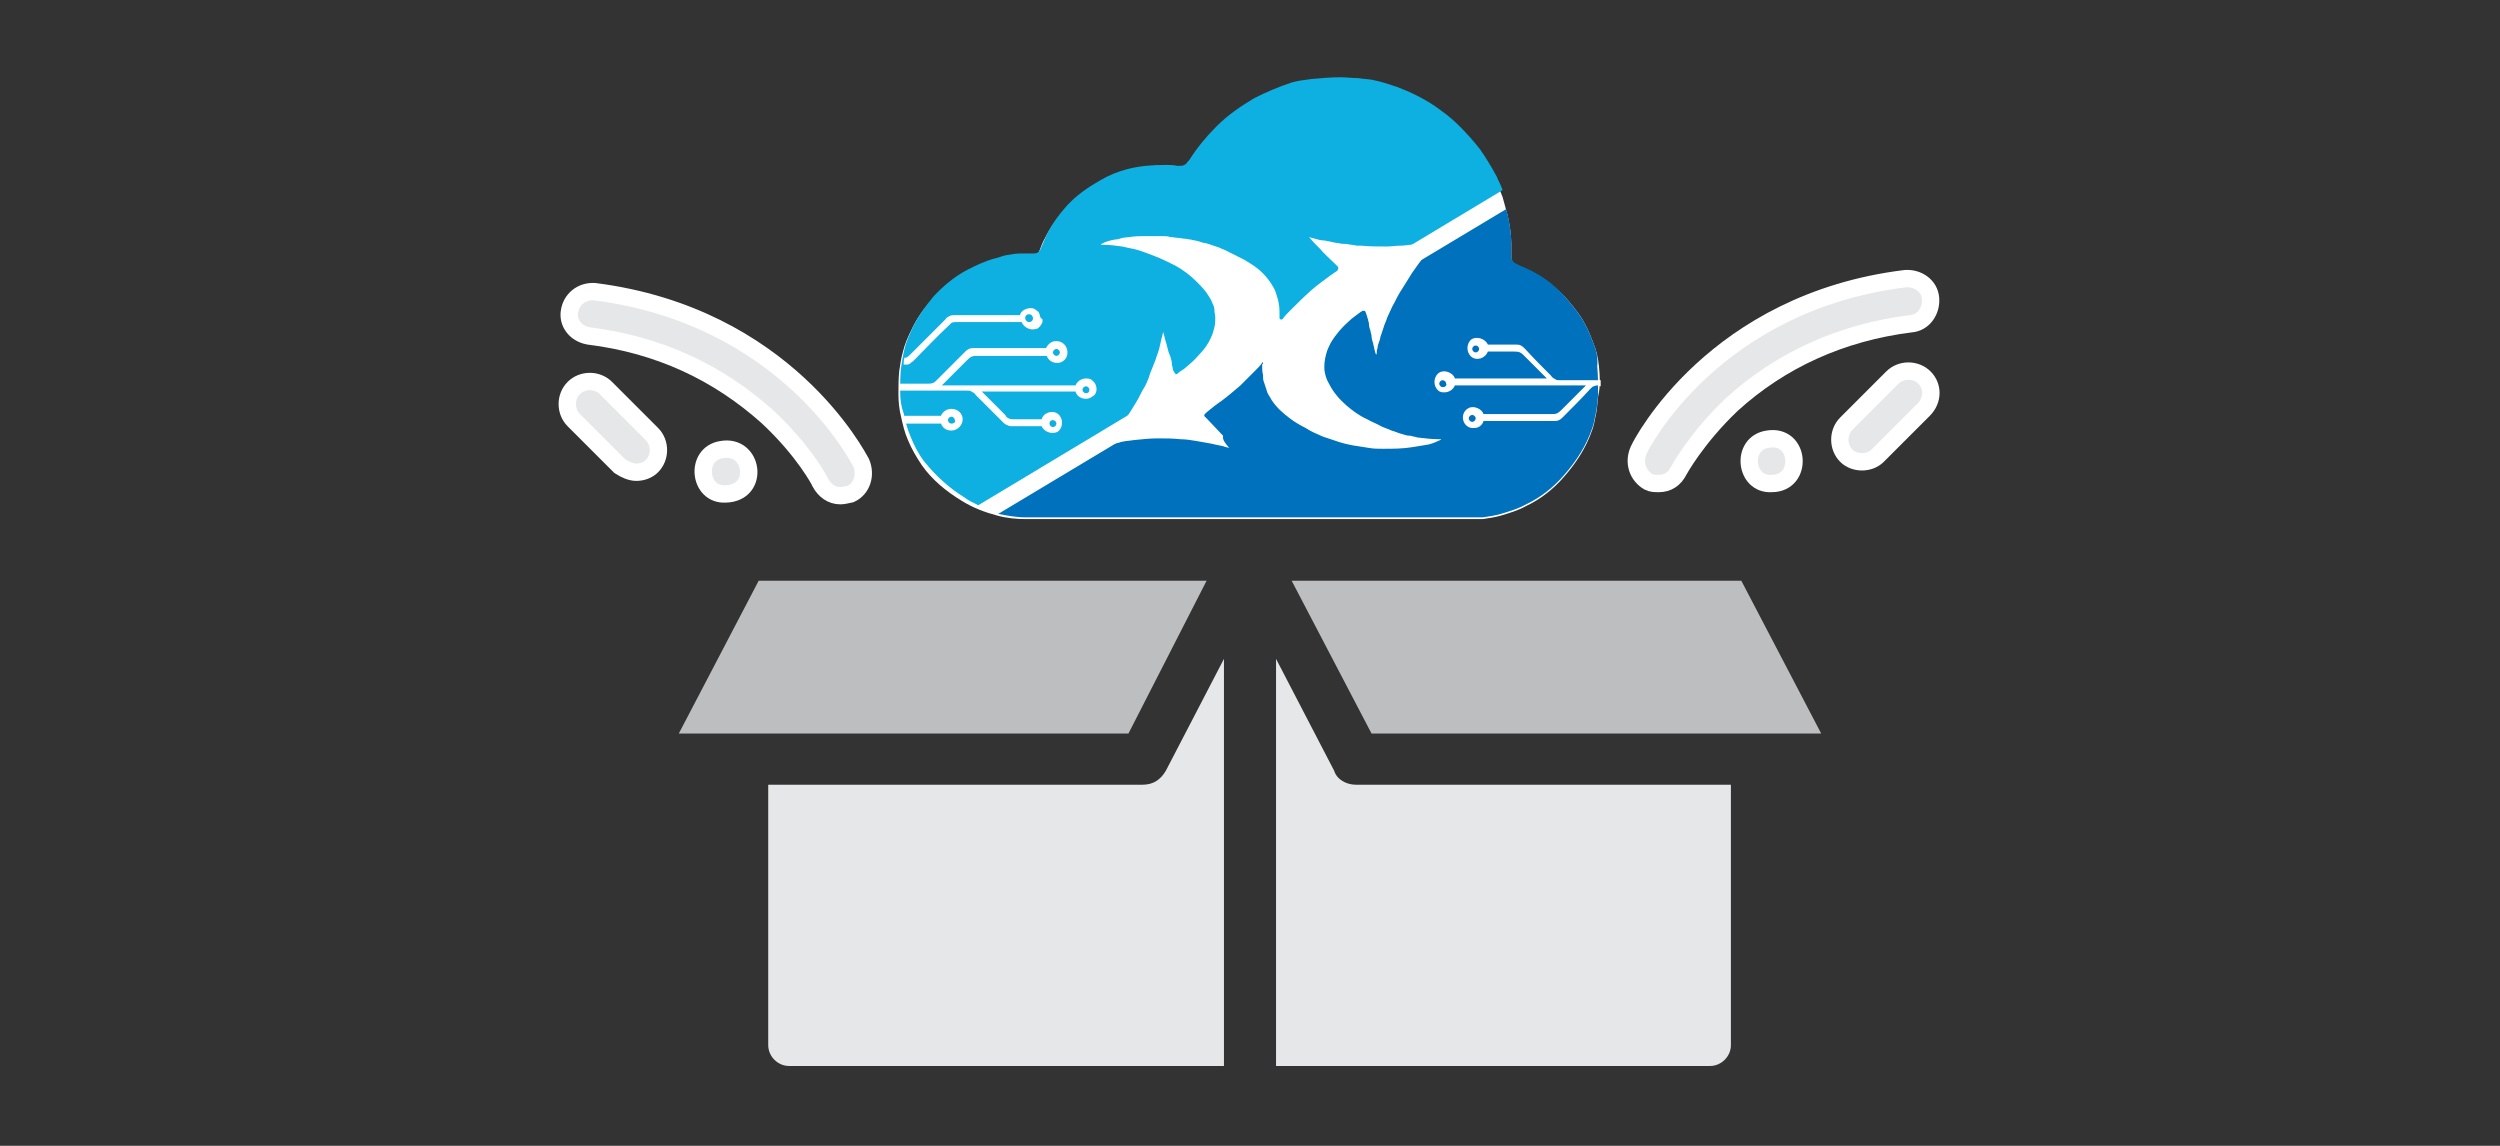 <?xml version="1.0" encoding="utf-8"?>
<!-- Generator: Adobe Illustrator 25.0.0, SVG Export Plug-In . SVG Version: 6.00 Build 0)  -->
<svg version="1.1" id="Layer_1" xmlns="http://www.w3.org/2000/svg" xmlns:xlink="http://www.w3.org/1999/xlink" x="0px" y="0px"
	 width="288px" height="132px" viewBox="0 0 288 132" style="enable-background:new 0 0 288 132;" xml:space="preserve">
<rect x="0" y="0" width="288" height="132" fill="#333333" stroke="none"/>
<style type="text/css">
	.st0{fill:#00AEEF;}
	.st1{fill:#BCBEC0;}
	.st2{fill:#E6E7E8;}
	.st3{fill:#E6E7E8;stroke:#FFFFFF;stroke-width:2;stroke-miterlimit:10;}
	.st4{fill:#FFFFFF;}
	.st5{fill:#0EAFE1;}
	.st6{fill:#0071BC;}
</style>
<rect x="110.8" y="-36" class="st0" width="17.9" height="17.9"/>
<rect x="137" y="-36" class="st1" width="17.9" height="17.9"/>
<rect x="163.1" y="-36" class="st2" width="17.9" height="17.9"/>
<g id="Layer_1_1_">
</g>
<g>
	<g>
		<path class="st1" d="M139,66.9H87.4l-9.2,17.6H130L139,66.9z"/>
		<path class="st1" d="M148.8,66.9l9.2,17.6h51.8l-9.2-17.6H148.8z"/>
		<path class="st2" d="M131.6,90.4H88.5v30c0,1.3,1.1,2.4,2.4,2.4h50.1V75.9l-6.7,12.9C133.7,89.8,132.9,90.4,131.6,90.4L131.6,90.4
			z"/>
		<path class="st2" d="M153.7,88.8l-6.7-12.9v46.9H197c1.3,0,2.4-1.1,2.4-2.4v-30h-43.2C155.1,90.4,154,89.8,153.7,88.8z"/>
	</g>
	<g>
		<path class="st3" d="M67.8,38.7c8.1,1,14.9,4.2,20.6,9.3c4.2,3.9,6.1,7.5,6.1,7.6c0.5,0.9,1.3,1.5,2.3,1.5c0.4,0,0.7-0.1,1.2-0.2
			c1.3-0.6,1.8-2.2,1.2-3.6c-0.4-0.7-8.7-16.9-30.7-19.7c-1.5-0.1-2.7,0.9-2.9,2.3C65.4,37.1,66.2,38.4,67.8,38.7L67.8,38.7z"/>
		<path class="st3" d="M189.9,55.5c0.4,0.2,0.7,0.2,1.2,0.2c1,0,1.8-0.5,2.3-1.5c0,0,2-3.7,6.1-7.6c5.6-5.1,12.6-8.3,20.6-9.3
			c1.5-0.1,2.4-1.5,2.3-2.9c-0.1-1.5-1.5-2.4-2.9-2.3c-22,2.7-30.4,19-30.7,19.7C188.1,53.3,188.7,54.8,189.9,55.5L189.9,55.5z"/>
		<path class="st3" d="M203.6,50.6c-3.1,0.5-2.6,5.3,0.5,5.1C207.8,55.7,207.4,49.9,203.6,50.6z"/>
		<path class="st3" d="M221.7,43.5c-1-1-2.7-1-3.7,0l-5.3,5.3c-1,1-1,2.7,0,3.7c0.5,0.5,1.2,0.7,1.8,0.7c0.6,0,1.3-0.2,1.8-0.7
			l5.3-5.3C222.7,46.1,222.7,44.5,221.7,43.5L221.7,43.5z"/>
		<path class="st3" d="M83.1,51.8c-3.1,0.5-2.6,5.3,0.5,5.1C87.6,56.8,86.8,51.1,83.1,51.8z"/>
		<path class="st3" d="M73.3,54.4c0.6,0,1.3-0.2,1.8-0.7c1-1,1-2.7,0-3.7l-5.3-5.3c-1-1-2.7-1-3.7,0s-1,2.7,0,3.7l5.3,5.3
			C72,54.1,72.7,54.4,73.3,54.4z"/>
	</g>
	<g>
		<path class="st4" d="M184.2,42.2c-0.1-1-0.3-1.9-0.7-2.8c-0.4-1.1-0.9-2.2-1.6-3.2c-0.8-1.1-1.7-2.2-2.7-3
			c-1.2-1.1-2.6-1.9-4.1-2.5c-0.2-0.1-0.4-0.2-0.6-0.3c-0.2-0.1-0.3-0.3-0.4-0.6c0-0.1,0-0.3,0-0.4c0-0.5,0-0.9,0-1.4
			c0-1-0.2-2.1-0.4-3.1c-0.2-0.7-0.4-1.5-0.6-2.2c-0.3-0.7-0.5-1.4-0.9-2.1c-0.5-1.1-1.1-2.2-1.9-3.1c-0.7-0.9-1.5-1.8-2.3-2.6
			c-0.7-0.6-1.3-1.2-2.1-1.8c-0.9-0.7-1.9-1.3-2.9-1.8c-0.7-0.4-1.5-0.7-2.3-0.9c-0.9-0.3-1.9-0.6-2.8-0.8c-0.5-0.1-1.1-0.2-1.6-0.2
			c-0.7-0.1-1.4-0.1-2.1-0.1c-1.1,0-2.2,0-3.3,0.2c-0.8,0.1-1.5,0.2-2.3,0.4c-1.5,0.4-2.9,1-4.3,1.8c-1.6,0.9-3,1.9-4.3,3.2
			c-1.2,1.1-2.2,2.4-3.1,3.8c-0.1,0.2-0.2,0.3-0.4,0.5c-0.2,0.2-0.4,0.3-0.7,0.3c-0.1,0-0.2,0-0.4,0c-0.4,0-0.9-0.1-1.3-0.1
			c-1.5-0.1-3,0.1-4.5,0.5c-1.1,0.3-2.1,0.7-3.1,1.3c-1.4,0.8-2.7,1.7-3.8,2.9c-0.9,1-1.7,2.1-2.3,3.3c-0.3,0.5-0.5,1.1-0.7,1.6
			c-0.2,0.4-0.5,0.6-0.9,0.6c-0.5,0-0.9,0-1.4,0c-0.6,0-1.1,0-1.7,0.2c-0.5,0.1-1,0.2-1.4,0.4c-1.1,0.3-2.1,0.8-3.1,1.3
			c-1.5,0.8-2.8,1.8-3.9,3.1c-0.9,1-1.7,2.1-2.3,3.4c-0.4,0.8-0.8,1.7-1,2.6c-0.2,0.7-0.3,1.4-0.4,2.1c-0.1,0.9-0.1,1.8-0.1,2.7
			c0,0.9,0.1,1.8,0.3,2.6c0.2,0.9,0.4,1.8,0.8,2.7c0.4,1,1,2,1.6,2.9c1.2,1.7,2.8,3,4.6,4.1c1.3,0.8,2.6,1.3,4.1,1.7
			c1.1,0.3,2.2,0.4,3.3,0.4c0.8,0,1.6,0,2.5,0c7.8,0,15.6,0,23.3,0c0,0,0,0,0,0c6.7,0,13.5,0,20.2,0c2,0,4.1,0,6.1,0
			c0.2,0,0.4,0,0.5,0c0.7-0.1,1.4-0.2,2.1-0.4c1-0.3,2-0.6,2.9-1.1c1.7-0.8,3.2-2,4.4-3.4c1.4-1.6,2.5-3.3,3.2-5.3
			c0.2-0.5,0.3-1.1,0.4-1.6c0.2-0.8,0.2-1.5,0.3-2.3C184.4,44.4,184.3,43.3,184.2,42.2z"/>
		<path class="st5" d="M103.7,45.1c0-0.9,0-1.8,0.1-2.7c0.1-0.7,0.2-1.4,0.4-2.2c0.2-0.9,0.6-1.7,1-2.6c0.6-1.2,1.4-2.3,2.3-3.4
			c1.1-1.2,2.4-2.3,3.9-3.1c1-0.5,2-1,3.1-1.3c0.5-0.1,0.9-0.3,1.4-0.4c0.6-0.1,1.1-0.2,1.7-0.2c0.5,0,0.9,0,1.4,0
			c0.5,0,0.7-0.1,0.9-0.6c0.2-0.5,0.5-1.1,0.7-1.6c0.6-1.2,1.4-2.3,2.3-3.3c1.1-1.2,2.4-2.1,3.8-2.9c1-0.6,2-1,3.1-1.3
			c1.5-0.4,3-0.5,4.5-0.5c0.4,0,0.9,0,1.3,0.1c0.1,0,0.2,0,0.4,0c0.3,0,0.5-0.1,0.7-0.3c0.1-0.2,0.3-0.3,0.4-0.5
			c0.9-1.4,1.9-2.6,3.1-3.8c1.3-1.3,2.8-2.3,4.3-3.2c1.4-0.7,2.8-1.3,4.3-1.8c0.7-0.2,1.5-0.3,2.3-0.4c1.1-0.1,2.2-0.2,3.3-0.2
			c0.7,0,1.4,0.1,2.1,0.1c0.5,0.1,1.1,0.1,1.6,0.2c1,0.2,1.9,0.5,2.8,0.8c0.8,0.3,1.5,0.6,2.3,1c1,0.5,2,1.1,2.9,1.8
			c0.7,0.5,1.4,1.1,2.1,1.8c0.8,0.8,1.6,1.7,2.3,2.6c0.7,1,1.3,2,1.9,3.1c0.2,0.5,0.5,1,0.7,1.6l-60.4,36.3
			c-0.6-0.3-1.1-0.5-1.6-0.9c-1.8-1.1-3.3-2.5-4.6-4.1c-0.7-0.9-1.2-1.9-1.6-2.9c-0.4-0.9-0.6-1.8-0.8-2.7
			C103.8,46.8,103.7,46,103.7,45.1z"/>
		<path class="st6" d="M183.5,39.4c-0.4-1.1-0.9-2.2-1.6-3.2c-0.8-1.1-1.7-2.2-2.7-3.1c-1.2-1.1-2.6-1.9-4.1-2.5
			c-0.2-0.1-0.4-0.2-0.6-0.3c-0.2-0.1-0.3-0.3-0.4-0.6c0-0.1,0-0.3,0-0.4c0-0.5,0-0.9,0-1.4c0-1-0.2-2.1-0.4-3.1
			c-0.1-0.2-0.1-0.5-0.2-0.7l-58.5,35.1c1,0.2,2.1,0.4,3.2,0.4c0.8,0,1.6,0,2.5,0c7.8,0,15.6,0,23.3,0c0,0,0,0,0,0
			c6.7,0,13.5,0,20.2,0c2,0,4.1,0,6.1,0c0.2,0,0.4,0,0.5,0c0.7-0.1,1.4-0.2,2.1-0.4c1-0.3,2-0.6,2.9-1.1c1.7-0.8,3.2-2,4.4-3.4
			c1.4-1.6,2.5-3.3,3.2-5.3c0.2-0.5,0.3-1.1,0.4-1.6c0.2-0.8,0.2-1.5,0.3-2.3c0-1.1,0-2.2-0.1-3.3C184.1,41.2,183.9,40.3,183.5,39.4
			z"/>
		<path class="st4" d="M141.6,51.6c-0.3-0.1-0.5-0.1-0.7-0.2c-0.5-0.1-1-0.2-1.4-0.3c-0.6-0.1-1.1-0.2-1.7-0.3
			c-0.6-0.1-1.2-0.2-1.8-0.2c-0.9-0.1-1.8-0.1-2.6-0.1c-0.9,0-1.9,0.1-2.8,0.2c-0.6,0.1-1.2,0.1-1.7,0.3c-0.6,0.1-1.2,0.3-1.7,0.4
			c-0.1,0-0.2,0-0.3,0.1c0,0,0,0,0,0c0,0,0-0.1,0.1-0.1c0.9-1,1.8-2,2.6-3.1c0.4-0.5,0.7-1,1-1.5c0.4-0.6,0.7-1.2,1-1.8
			c0.4-0.6,0.7-1.3,0.9-2c0.2-0.5,0.4-1,0.6-1.5c0.1-0.4,0.3-0.8,0.4-1.2c0.1-0.3,0.1-0.5,0.2-0.8c0-0.2,0.1-0.3,0.1-0.5
			c0.1-0.2,0.1-0.5,0.2-0.7c0,0,0,0,0-0.1c0,0.1,0.1,0.3,0.1,0.4c0.1,0.4,0.2,0.8,0.3,1.1c0.1,0.4,0.2,0.9,0.4,1.3
			c0.1,0.3,0.2,0.6,0.2,0.9c0,0.2,0.1,0.4,0.1,0.5c0,0.2,0.1,0.4,0.2,0.5c0.1,0.2,0.2,0.3,0.4,0.1c0.2-0.2,0.4-0.3,0.7-0.5
			c0.6-0.5,1.2-1,1.7-1.6c0.6-0.6,1.1-1.3,1.4-2c0.2-0.4,0.3-0.8,0.4-1.2c0.1-0.4,0.1-0.7,0.1-1.1c0-0.3-0.1-0.6-0.1-0.9
			c0-0.3-0.1-0.5-0.2-0.7c-0.1-0.3-0.2-0.5-0.4-0.8c-0.4-0.7-0.9-1.2-1.5-1.8c-0.7-0.7-1.5-1.3-2.4-1.8c-0.8-0.4-1.6-0.8-2.4-1.1
			c-0.8-0.3-1.5-0.6-2.3-0.8c-0.5-0.1-1-0.2-1.4-0.3c-0.7-0.1-1.5-0.2-2.2-0.2c-0.1,0-0.2,0-0.3,0c0.1-0.1,0.1-0.1,0.1-0.1
			c0.5-0.3,1-0.4,1.5-0.5c0.3,0,0.6-0.1,0.9-0.2c0.8-0.1,1.5-0.2,2.3-0.2c0.5,0,1,0,1.4,0c0.3,0,0.6,0,0.9,0c0.3,0,0.6,0,0.9,0.1
			c0.3,0,0.6,0.1,0.9,0.1c0.3,0,0.5,0.1,0.8,0.1c0.2,0,0.5,0.1,0.7,0.1c0.3,0.1,0.6,0.1,0.9,0.2c0.3,0.1,0.5,0.2,0.8,0.2
			c0.2,0.1,0.4,0.1,0.6,0.2c0.3,0.1,0.6,0.2,0.9,0.3c0.4,0.2,0.8,0.3,1.1,0.5c0.6,0.3,1.2,0.6,1.8,0.9c0.5,0.3,1,0.6,1.4,0.9
			c0.8,0.6,1.5,1.4,2,2.3c0.2,0.3,0.3,0.7,0.4,1c0.2,0.6,0.3,1.2,0.3,1.8c0,0.2,0,0.5,0,0.7c0,0.1,0,0.1,0.1,0.2c0.1,0,0.1,0,0.2,0
			c0,0,0.1-0.1,0.1-0.1c0.2-0.3,0.5-0.6,0.8-0.9c0.8-0.8,1.6-1.6,2.5-2.4c0.7-0.6,1.4-1.1,2.2-1.7c0.2-0.1,0.4-0.3,0.6-0.4
			c0.1-0.1,0.2-0.1,0.2-0.2c0.1-0.1,0.1-0.3,0-0.4c-0.1-0.1-0.2-0.2-0.3-0.3c-0.6-0.6-1.2-1.1-1.7-1.7c-0.4-0.4-0.9-0.9-1.3-1.4
			c0,0,0,0,0,0c0,0,0,0,0,0c0.2,0.1,0.4,0.1,0.7,0.2c0.3,0.1,0.7,0.2,1,0.2c0.2,0,0.4,0.1,0.6,0.1c0.4,0.1,0.8,0.2,1.1,0.2
			c0.3,0.1,0.6,0.1,0.9,0.1c0.4,0.1,0.8,0.1,1.2,0.2c0.2,0,0.4,0,0.5,0c1,0.1,1.9,0.1,2.9,0.1c0.6,0,1.1-0.1,1.7-0.1
			c0.4,0,0.8-0.1,1.1-0.1c0.2,0,0.5-0.1,0.7-0.1c0.4-0.1,0.8-0.2,1.2-0.2c0.1,0,0.2-0.1,0.3-0.1c0.3-0.1,0.6-0.1,0.9-0.2
			c0,0,0,0,0.1,0c-0.1,0.1-0.1,0.1-0.1,0.2c-1.1,1.1-2,2.3-2.9,3.6c-0.5,0.8-1,1.6-1.5,2.4c-0.3,0.5-0.5,1-0.8,1.5
			c-0.2,0.4-0.4,0.9-0.6,1.3c-0.1,0.4-0.3,0.7-0.4,1.1c-0.1,0.3-0.2,0.6-0.3,0.9c-0.1,0.2-0.1,0.5-0.2,0.7c-0.1,0.3-0.2,0.5-0.2,0.8
			c-0.1,0.2-0.1,0.4-0.1,0.6c0,0,0,0.1,0,0.2c0-0.1,0-0.1-0.1-0.1c-0.1-0.2-0.1-0.4-0.2-0.7c0-0.2-0.1-0.3-0.1-0.5
			c-0.1-0.3-0.2-0.6-0.2-0.9c0-0.2-0.1-0.3-0.1-0.5c-0.1-0.3-0.2-0.6-0.2-0.9c0-0.2-0.1-0.3-0.1-0.5c-0.1-0.2-0.1-0.4-0.2-0.6
			c0-0.1-0.1-0.2-0.1-0.3c-0.1-0.1-0.1-0.1-0.3-0.1c-0.1,0-0.1,0.1-0.2,0.1c-0.5,0.4-1,0.7-1.4,1.1c-0.8,0.7-1.5,1.5-2.1,2.5
			c-0.2,0.4-0.4,0.8-0.5,1.2c-0.2,0.7-0.3,1.4-0.2,2.1c0.1,0.5,0.2,0.9,0.5,1.4c0.5,1,1.2,1.8,2,2.5c0.7,0.6,1.5,1.2,2.4,1.6
			c0.5,0.3,1.1,0.5,1.6,0.8c0.4,0.2,0.8,0.3,1.2,0.5c0.4,0.1,0.8,0.3,1.2,0.4c0.3,0.1,0.6,0.2,1,0.2c0.3,0.1,0.5,0.1,0.8,0.2
			c0.8,0.1,1.7,0.2,2.6,0.2c0,0,0,0,0.1,0c0,0,0,0.1-0.1,0.1c-0.4,0.2-0.9,0.4-1.3,0.5c-0.6,0.1-1.2,0.2-1.8,0.3
			c-1.2,0.2-2.3,0.2-3.5,0.2c-0.5,0-1.1,0-1.6-0.1c-0.7-0.1-1.3-0.2-1.9-0.3c-0.5-0.1-1-0.2-1.6-0.4c-0.6-0.2-1.2-0.4-1.8-0.6
			c-0.7-0.3-1.4-0.6-2-1c-0.6-0.3-1.3-0.7-1.8-1.1c-0.8-0.6-1.5-1.2-2.1-2.1c-0.2-0.4-0.5-0.7-0.6-1.2c-0.1-0.3-0.2-0.6-0.3-0.9
			c-0.1-0.2-0.1-0.5-0.1-0.8c-0.1-0.4-0.1-0.7-0.1-1.1c0-0.1,0-0.2,0.1-0.2c0,0,0-0.1,0-0.1c0-0.1-0.1-0.1-0.1,0c0,0,0,0,0,0
			c-0.2,0.3-0.5,0.6-0.8,0.9c-0.6,0.6-1.2,1.2-1.7,1.7c-0.7,0.6-1.4,1.2-2.2,1.8c-0.6,0.4-1.1,0.8-1.7,1.3c-0.1,0.1-0.1,0.1-0.2,0.2
			c-0.1,0.1-0.1,0.2,0,0.3c0.1,0.1,0.2,0.2,0.3,0.3c0.6,0.6,1.2,1.3,1.8,1.9C140.8,50.7,141.2,51.1,141.6,51.6
			C141.6,51.5,141.6,51.5,141.6,51.6z"/>
		<path class="st4" d="M184.4,44.5c0-0.2,0-0.5,0-0.7c-1.6,0-3.1,0-4.7,0c-0.2,0-0.4,0-0.5-0.1c-0.2-0.1-0.4-0.2-0.5-0.4
			c-1-1-2-2-3-3.1c-0.2-0.2-0.3-0.3-0.5-0.4c-0.2-0.1-0.3-0.1-0.5-0.1c-1.1,0-2.2,0-3.3,0c-0.3-0.7-1.3-1-1.9-0.6
			c-0.6,0.5-0.6,1.5,0,2c0.6,0.5,1.6,0.2,1.9-0.6c1,0,2,0,3,0c0.2,0,0.5,0,0.7,0.1c0.2,0.1,0.3,0.2,0.4,0.3c0.9,0.9,1.8,1.8,2.7,2.7
			c-3.5,0-7,0-10.6,0c-0.2-0.7-1.3-1.1-1.9-0.6c-0.6,0.5-0.6,1.5,0,2c0.2,0.2,0.5,0.2,0.7,0.2c0.5,0,1-0.3,1.2-0.8
			c5,0,10.1,0,15.1,0c-0.9,0.9-1.9,1.9-2.8,2.8c-0.1,0.1-0.3,0.3-0.5,0.4c-0.2,0.1-0.4,0.1-0.6,0.1c-2.6,0-5.3,0-7.9,0
			c-0.2-0.6-1.1-1-1.7-0.7c-1.2,0.6-0.7,2.5,0.7,2.3c0.5,0,0.9-0.4,1-0.8c2.7,0,5.4,0,8.1,0c0.2,0,0.4,0,0.6-0.1
			c0.2-0.1,0.3-0.2,0.4-0.3c1.1-1.1,2.2-2.2,3.2-3.3c0.1-0.1,0.3-0.3,0.4-0.3c0.2-0.1,0.4-0.1,0.6-0.1
			C184.2,44.5,184.3,44.5,184.4,44.5z M170,40.6c-0.2,0-0.4-0.2-0.4-0.4c0-0.2,0.2-0.4,0.4-0.4c0.2,0,0.4,0.2,0.4,0.4
			C170.4,40.4,170.2,40.6,170,40.6z M166.2,44.6c-0.2,0-0.4-0.2-0.4-0.4c0-0.2,0.2-0.4,0.4-0.4c0.2,0,0.4,0.2,0.4,0.4
			C166.7,44.4,166.5,44.6,166.2,44.6z M169.6,48.6c-0.2,0-0.4-0.2-0.4-0.4c0-0.2,0.2-0.4,0.4-0.4c0.2,0,0.4,0.2,0.4,0.4
			C170,48.4,169.8,48.6,169.6,48.6z"/>
		<g>
			<path class="st4" d="M119.8,36.3c-0.1-0.2-0.1-0.3-0.2-0.4c-0.1-0.1-0.3-0.2-0.4-0.3c-0.2-0.1-0.3-0.1-0.5-0.1c0,0,0,0,0,0
				c-0.5,0-1.1,0.3-1.2,0.8c-2.5,0-5,0-7.5,0c-0.2,0-0.4,0-0.6,0.1c-0.2,0.1-0.4,0.2-0.5,0.4c-1.4,1.4-2.7,2.7-4.1,4.1
				c-0.1,0.1-0.2,0.2-0.4,0.3c-0.1,0-0.2,0-0.2,0c-0.1,0.3-0.1,0.5-0.1,0.8c0.1,0,0.2,0,0.3,0c0.1,0,0.3,0,0.4-0.1c0,0,0,0,0,0
				c0.1-0.1,0.3-0.2,0.4-0.3c1.4-1.4,2.7-2.8,4.1-4.1c0.1-0.1,0.2-0.2,0.3-0.3c0.2-0.1,0.4-0.1,0.6-0.1c2.5,0,5,0,7.5,0
				c0.2,0.6,1,1,1.6,0.8c0.2,0,0.3-0.1,0.4-0.2c0.1-0.1,0.2-0.2,0.3-0.4c0.1-0.1,0.1-0.3,0.1-0.5C119.8,36.6,119.8,36.4,119.8,36.3z
				 M118.6,37.1c-0.3,0-0.5-0.2-0.5-0.5c0-0.2,0.2-0.4,0.4-0.4c0.3,0,0.5,0.2,0.5,0.5C119,36.9,118.8,37.1,118.6,37.1z"/>
			<path class="st4" d="M125.8,43.8c-0.2-0.2-0.5-0.2-0.7-0.2c-0.5,0-1,0.3-1.2,0.8c-5.1,0-10.2,0-15.4,0c1-1,1.9-1.9,2.9-2.9
				c0.1-0.1,0.3-0.3,0.5-0.4c0.2-0.1,0.4-0.1,0.6-0.1c2.7,0,5.4,0,8.1,0c0.2,0.7,1.1,1,1.7,0.7c1.2-0.6,0.7-2.5-0.7-2.4
				c-0.5,0-0.9,0.4-1.1,0.8c-2.8,0-5.5,0-8.3,0c-0.2,0-0.4,0-0.6,0.1c-0.2,0.1-0.3,0.2-0.4,0.3c-1.1,1.1-2.2,2.2-3.3,3.3
				c-0.1,0.1-0.3,0.3-0.4,0.3c-0.2,0.1-0.4,0.1-0.7,0.1c-1.1,0-2.1,0-3.2,0c0,0.2,0,0.4,0,0.7c0,0,0,0.1,0,0.1c2.6,0,5.2,0,7.8,0
				c0.2,0,0.4,0,0.5,0.1c0.2,0.1,0.4,0.2,0.5,0.4c1,1,2.1,2.1,3.1,3.1c0.2,0.2,0.3,0.3,0.6,0.4c0.2,0.1,0.3,0.1,0.5,0.1
				c1.1,0,2.2,0,3.4,0c0.3,0.7,1.3,1,1.9,0.6c0.6-0.5,0.6-1.5,0-2c-0.6-0.5-1.7-0.2-1.9,0.6c-1,0-2,0-3.1,0c-0.2,0-0.5,0-0.7-0.1
				c-0.2-0.1-0.3-0.2-0.4-0.4c-0.9-0.9-1.8-1.8-2.7-2.7c3.6,0,7.2,0,10.8,0c0.2,0.8,1.3,1.1,1.9,0.6
				C126.5,45.4,126.5,44.3,125.8,43.8z M121.7,40.2c0.2,0,0.4,0.2,0.4,0.4c0,0.2-0.2,0.4-0.4,0.4s-0.4-0.2-0.4-0.4
				C121.3,40.4,121.5,40.2,121.7,40.2z M121.3,48.4c0.2,0,0.4,0.2,0.4,0.4s-0.2,0.4-0.4,0.4c-0.2,0-0.4-0.2-0.4-0.4
				S121,48.4,121.3,48.4z M125.1,45.3c-0.2,0-0.4-0.2-0.4-0.4s0.2-0.4,0.4-0.4c0.2,0,0.4,0.2,0.4,0.4S125.4,45.3,125.1,45.3z"/>
			<path class="st4" d="M109.6,47.1c-0.5,0-1,0.3-1.2,0.8H104c0.1,0.3,0.1,0.6,0.2,0.9h4.2c0.2,0.5,0.6,0.8,1.2,0.8
				c0.7,0,1.3-0.6,1.3-1.3C110.9,47.6,110.3,47.1,109.6,47.1z M109.6,48.8c-0.2,0-0.4-0.2-0.4-0.4c0-0.2,0.2-0.4,0.4-0.4
				s0.4,0.2,0.4,0.4C110.1,48.6,109.9,48.8,109.6,48.8z"/>
		</g>
	</g>
</g>
</svg>
